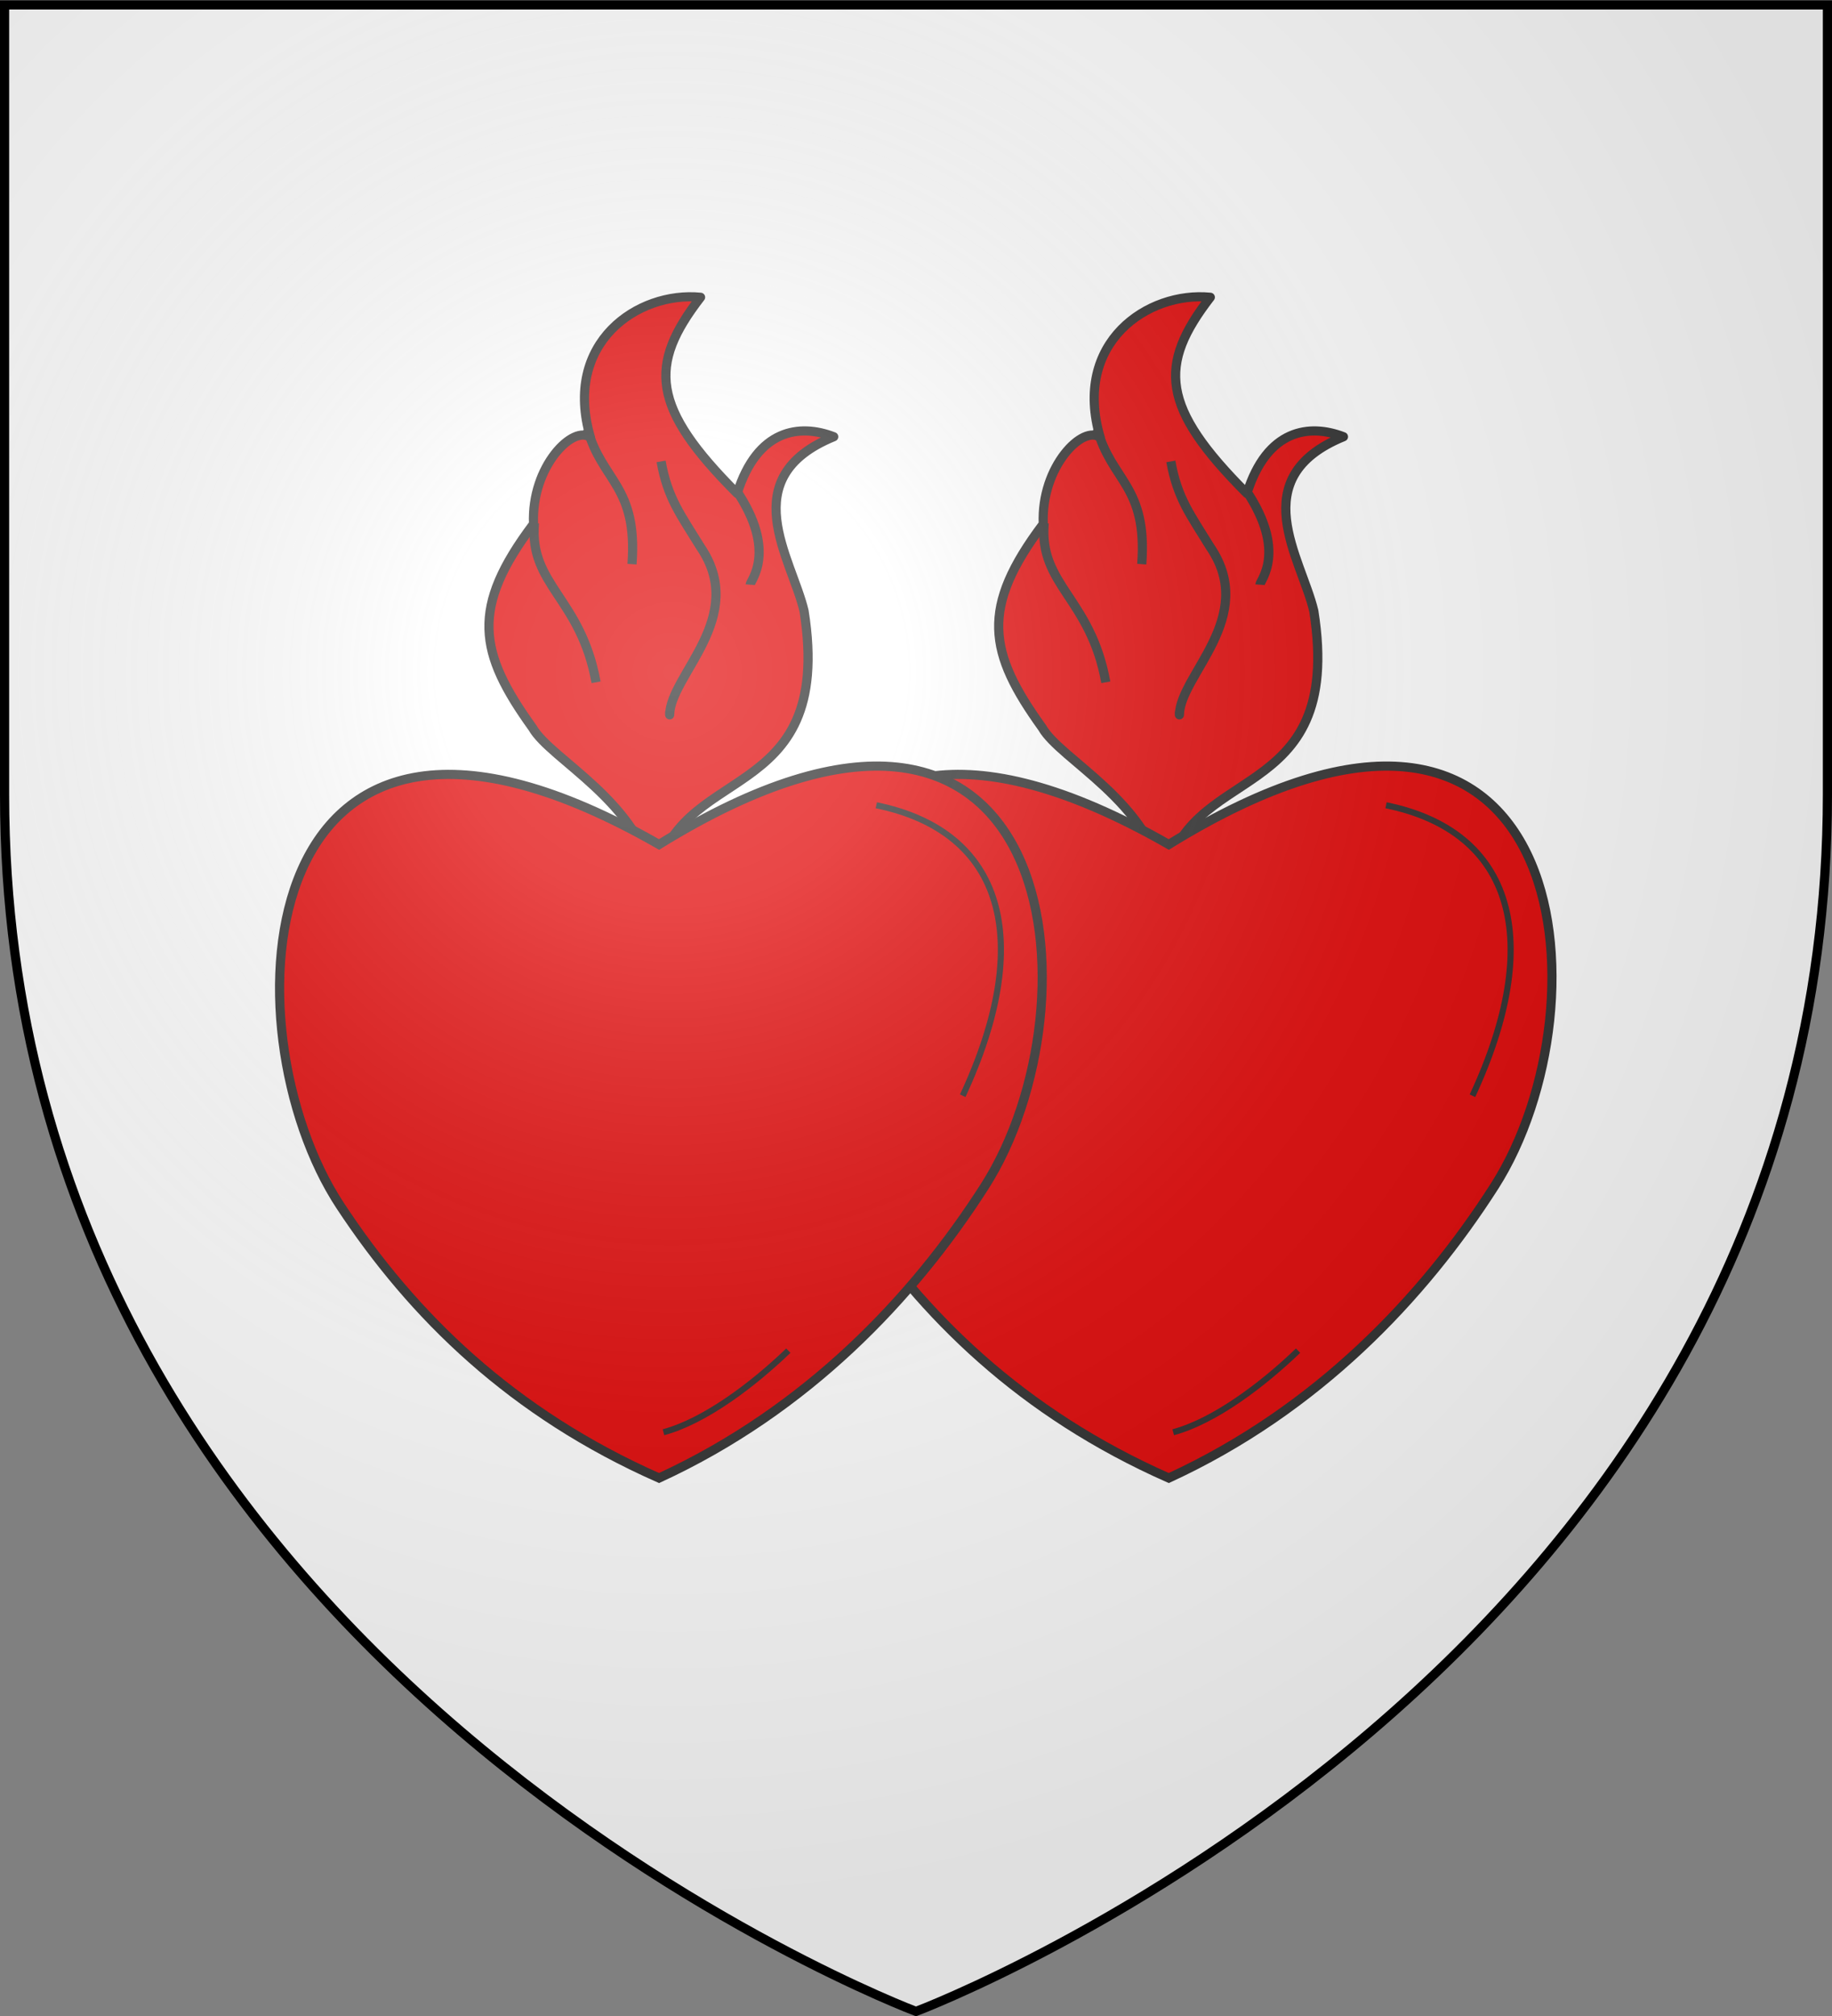 <svg xmlns="http://www.w3.org/2000/svg" xmlns:xlink="http://www.w3.org/1999/xlink" width="600" height="660" viewBox="-300 -300 600 660"><rect x="-300" y="-300" width="600" height="660" fill="#808080" stroke="none"/><defs><radialGradient id="c" gradientUnits="userSpaceOnUse" cx="-80" cy="-80" r="405"><stop style="stop-color:#fff;stop-opacity:.31" offset="0"/><stop style="stop-color:#fff;stop-opacity:.25" offset=".19"/><stop style="stop-color:#6b6b6b;stop-opacity:.125" offset=".6"/><stop style="stop-color:#000;stop-opacity:.125" offset="1"/></radialGradient><path id="a" d="M-298.5-298.5h597V-40C298.5 246.2 0 358.39 0 358.39S-298.5 246.2-298.5-40z"/></defs><g style="display:inline"><use xlink:href="#a" style="fill:#fff" width="600" height="660"/></g><use xlink:href="#b" transform="translate(166.946)" width="600" height="660"/><g id="b" style="stroke-width:1.777;stroke-miterlimit:4;stroke-dasharray:none"><g style="stroke:#313131;stroke-width:3.004;stroke-miterlimit:4;stroke-dasharray:none;display:inline"><g style="fill:#e20909;fill-opacity:1;stroke:#313131;stroke-width:3.004;stroke-miterlimit:4;stroke-dasharray:none"><path d="M302.38 616.35c-5.868-41.016-59.279-24.487-49.013-89.7 4.08-17.338 23.095-43.674-9.716-57.126 11.11-4.299 25.028-2.564 31.65 18.583 28.21-28.222 29.188-42.049 12-64.286 20.46-2.016 45.305 14.782 36.084 46.008 5.45-4.504 19.5 9.298 18.678 28.266 20.73 27.506 18.108 42.104.33 66.803-5.924 10.446-35.711 24.466-40.012 51.451z" style="fill:#e20909;fill-opacity:1;fill-rule:evenodd;stroke:#313131;stroke-width:3.004;stroke-linecap:butt;stroke-linejoin:round;stroke-miterlimit:4;stroke-opacity:1;stroke-dasharray:none" transform="matrix(-.999 0 0 .999 216.46 -626.077)"/><path d="M275.547 487.152c-13.422 20.04-4.6 29.392-4.49 30.865M300.24 477.611c-2.116 12.015-6.414 17.504-12.908 28.06-15.713 23.053 9.969 42.01 10.102 54.997v-1.122M309.78 511.283c-1.9-25.764 9.914-27.12 14.591-44.334M341.768 497.814c1.786 20.36-15.24 24.58-20.203 52.192" style="fill:#e20909;fill-opacity:1;fill-rule:evenodd;stroke:#313131;stroke-width:3.004;stroke-linecap:butt;stroke-linejoin:round;stroke-miterlimit:4;stroke-opacity:1;stroke-dasharray:none" transform="matrix(-.999 0 0 .999 216.46 -626.077)"/></g></g><g style="stroke:#313131;stroke-width:5.546;stroke-miterlimit:4;stroke-dasharray:none"><path d="M367.337 217.747c249.127-142.65 263.525 111.44 193.029 218.524-44.012 66.854-104.17 125.577-193.03 164.866-89.713-41.27-153.993-109.03-197.158-176.554C99.42 313.89 123.103 67.013 367.337 217.747z" style="fill:#e20909;fill-opacity:1;fill-rule:evenodd;stroke:#313131;stroke-width:5.546;stroke-linecap:butt;stroke-linejoin:miter;stroke-miterlimit:4;stroke-opacity:1;stroke-dasharray:none" transform="matrix(-.541 0 0 .541 114.57 -141.33)"/></g><path d="M-715.854-10.244c24.783 5.069 30.778 26.216 16.769 56.342M-732.918 95.534c-6.784 6.527-16.158 13.656-24.225 15.823" style="color:#000;fill:none;stroke:#313131;stroke-width:1.185;stroke-linecap:butt;stroke-linejoin:miter;stroke-miterlimit:4;stroke-opacity:1;stroke-dasharray:none;stroke-dashoffset:0;marker:none;visibility:visible;display:inline;overflow:visible;enable-background:accumulate" transform="matrix(1.688 0 0 1.688 1195.352 -19.081)"/></g><use xlink:href="#a" style="fill:url(#c)" width="600" height="660"/><path d="M-298.5-298.39h597v258.5C298.5 246.31 0 358.5 0 358.5S-298.5 246.31-298.5-39.89z" style="fill:none;stroke:#000;stroke-width:3"/></svg>